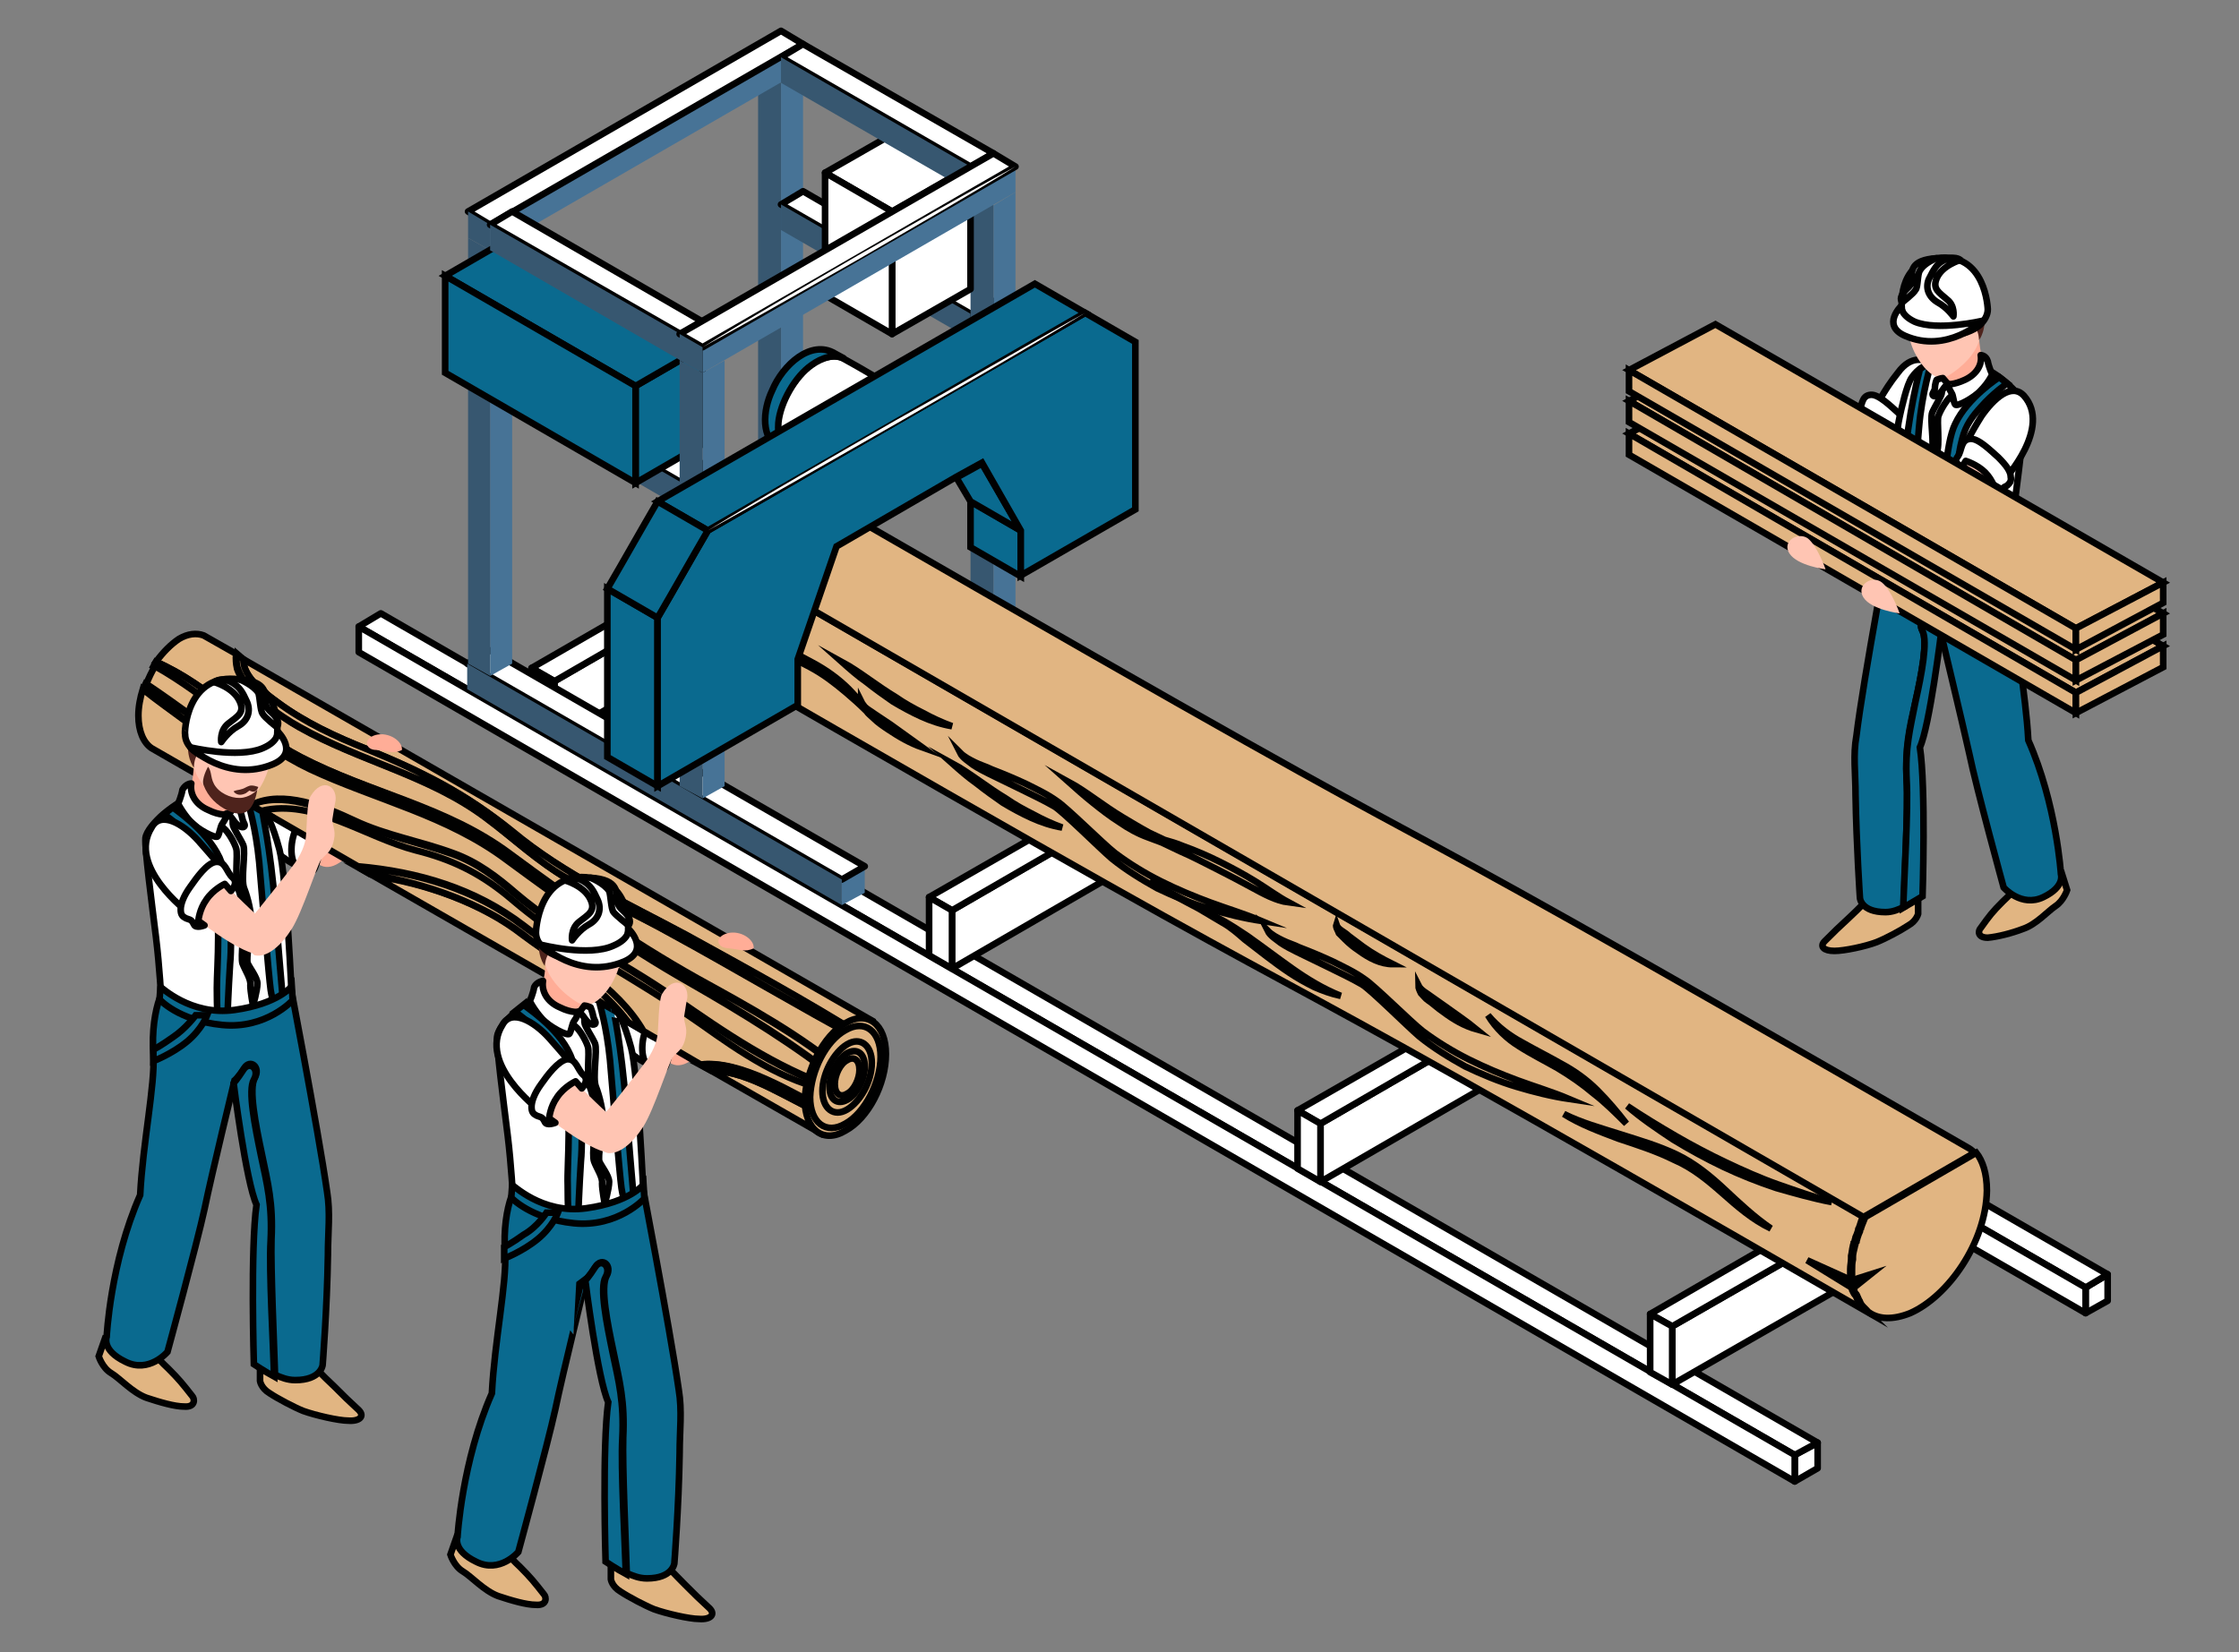<?xml version="1.0" encoding="UTF-8"?> <svg xmlns="http://www.w3.org/2000/svg" xmlns:xlink="http://www.w3.org/1999/xlink" version="1.1" id="Layer_1" x="0px" y="0px" viewBox="0 0 254 187.5" style="enable-background:new 0 0 254 187.5;" xml:space="preserve"><rect x="0" y="0" width="254" height="187.5" fill="#808080" stroke="none"/> <style type="text/css"> .st0{fill:#FFFFFF;stroke:#010101;stroke-width:0.75;stroke-linecap:round;stroke-linejoin:round;stroke-miterlimit:10;} .st1{fill:#FFC5B3;} .st2{fill:#E1B582;stroke:#010101;stroke-width:0.75;stroke-miterlimit:10;} .st3{fill:#0A6A8F;stroke:#010101;stroke-width:0.75;stroke-miterlimit:10;} .st4{fill:#FFAD97;} .st5{fill:#4E231C;} .st6{fill:#477396;} .st7{fill:#375770;} .st8{fill:#FFFFFF;} </style> <g> <path class="st0" d="M218.5,41l0.6,1.1l-3,7.5l-3.5-3c0,0,1-2.2,2.7-4.3C216.9,40.1,218.5,41,218.5,41z"></path> <path class="st1" d="M210.2,49.6c0.8-1.1,2.3-3.7,2.3-3.7c2.5-0.5,3.9,2.8,3.9,2.8s-1.5,2.4-3,4.2c-0.4,0.4-3.6,3.8-5.2,4.8 c-0.4-0.7-2.1-1.8-2.8-2.2C206.6,54.6,209.7,50.4,210.2,49.6z"></path> <path class="st0" d="M212.2,44.8c0.9-0.1,2.3,1.3,3.2,2.1c0.9,0.9,1.4,1.6,1.4,2.2c0.1,0.5-0.1,0.7-0.4,1c-0.4,0.2-0.5,0.2-0.7,0.8 c-0.2,0.6-1.1,0.3-1.1,0.3l0.5-0.5c0,0-0.3-1.2-1.2-2.1c-0.9-0.9-2.2-1.3-2.2-1.3l-0.5,0.8c0,0-1-0.6-0.4-1.3 C211.3,46.1,211.1,44.9,212.2,44.8z"></path> <path class="st2" d="M209.7,104.2c1.3-1.2,2.2-2.2,2.2-2.2l5.7-0.2v1.9c0,0-0.2,0.8-1.1,1.3c-0.9,0.6-2.6,1.5-3.6,1.9 c-1.3,0.5-3.7,1-4.8,1c-1.2,0-1.7-0.5-1.1-1.1C208.2,105.6,208.5,105.3,209.7,104.2z"></path> <path class="st2" d="M227.2,102.3c1.3-1.2,1.9-2.1,1.9-2.1l4.8-1.1l0.6,1.9c0,0-0.4,1.2-1.3,1.8c-0.9,0.6-2.2,2.1-3.7,2.6 c-1.3,0.5-2.9,0.9-4,1c-1.2,0-1.1-0.8-0.8-1.1C225.7,103.9,226,103.5,227.2,102.3z"></path> <g> <path class="st3" d="M214.6,60c0,0,11.7-1.7,11.4,0.6c0,0,1.3,0.3,2.1,2.5c0.5,1.3,0.8,3.4,0.6,6c-0.2,3.2,1.1,9.4,1.4,14.9 c3.2,7.2,3.7,15.2,3.7,15.2s0.5,1.4-2,2.6c-2.5,1.2-4.5-1.1-4.5-1.1s-3.1-11.3-3.9-15.2c-0.8-3.6-3.2-13.6-3.2-13.6 s-0.4-0.3-1-1.3c-0.7-1-1.7-0.1-1.1,1c0.6,1.1-0.1,4.9-0.8,8c-0.7,3.1-1.2,5.2-1,9c0.2,3.1-0.3,11.2-0.3,14.3 c-0.6,0.3-1.3,0.6-2.1,0.6c-2.8,0-2.9-1.6-2.9-1.6s-0.4-5.9-0.5-11.7c0-2.5-0.3-4.5,0.1-6.7C211.4,76.9,214.6,60,214.6,60z"></path> <path class="st3" d="M216.3,88.6c-0.2-3.8,0.4-5.9,1-9c0.7-3.1,1.4-6.8,0.8-8c-0.6-1.1,0.5-2.1,1.1-1c0.7,1,1,1.3,1,1.3 s-1.3,10.5-2.4,12.9c0.7,4.6,0.3,16.9,0.3,16.9s-1.2,0.7-2.2,1.3C216,99.8,216.5,91.7,216.3,88.6z"></path> </g> <path class="st0" d="M216.9,42.8c1.4-2,3.3-1.6,4.2-1.7c2.6-0.5,4.3,0.8,4.3,0.8s1.2,0.6,2.4,1.7c0.9,0.8,1.8,1.8,1.9,2.6 c0.1,1-0.6,6.7-1.1,10.5c-0.4,3-0.6,6.5-0.6,6.5s-2.5,1.8-5.6,2.1c-5.2,0.4-8.2-2.3-8.2-2.3s0.6-12.8,1.3-15.7 C215.7,46.4,216.3,43.6,216.9,42.8z"></path> <path class="st3" d="M217.8,41.9l1.4-1c-0.1,0.1-1.2,3.9-1.5,7.6c-0.3,3.3-1,12.2-1.2,13.5c-0.2,1.3-0.5,1.8-0.5,1.8l-0.9-0.5 c0,0,0.7-7.6,0.9-10.2C216.4,47.1,217.8,41.9,217.8,41.9z"></path> <g> <path class="st4" d="M224.5,38.2c0.1,1.8,0.5,3.1,0.8,3.9c-0.5,0.8-1,1.7-1.9,2.2c-1.2,0.5-2.2,0.1-3.2-0.5l0.5-2.8 C220.6,41,223.3,37.8,224.5,38.2z"></path> <path class="st1" d="M223,32.8c1.2,0.9,2.2,3.6,1.5,5.9c-0.6,2-2.8,3.6-3.8,4.1c-1.8,0.8-5.3-4-4-7.8 C218,31.3,221.5,31.6,223,32.8z"></path> <path class="st5" d="M220.6,30.9c2.7-0.3,4.1,2.8,4.4,4.2c0.5,2.3-0.5,3.5-0.5,3.5s0-1.1-0.5-1.4c-0.4-0.2-1.6-1-1.6-1 s-1.1,0.7-2.6,1c-1.9,0.3-2.8-0.4-3.4-1c-0.3-0.3-0.6-0.9-0.4-1.7C216.3,32.9,217.9,31.1,220.6,30.9z"></path> </g> <g> <path class="st0" d="M219.7,29.3c5.6-0.8,5.8,5.8,5.8,5.8l0,0c0,0.6-0.3,1.2-0.9,1.8c-1.6,1.3-4.6,1.6-6.8,0.7 c-1.2-0.5-1.9-1.2-2-2l0,0c0,0,0,0,0-0.1c0,0,0,0,0,0C215.7,34.9,215.2,29.9,219.7,29.3z"></path> <path class="st0" d="M215.7,34.7c0,0-0.2,1,1.5,1.8c2.6,1.1,7.7-0.1,7.7-0.1s-4,3.8-8.8,1.7C213.4,36.9,215.7,34.7,215.7,34.7z"></path> <path class="st0" d="M220.4,29.6c1.3-0.7,2-0.1,2-0.1s-2.1,0.6-2.7,2.1c-0.5,1.2,0.3,1.6,1.2,2.4c0.9,0.7,0.7,1.9,0.7,1.9 s-0.7-1-1.8-1.6c-1-0.6-1.4-1.6-1-2.6C219.4,30.5,219.7,30,220.4,29.6z"></path> <path class="st0" d="M216.9,31.6c0-0.7-0.3-2.1,2.8-2.3c0,0-1.4,0.5-1.9,1.4c-0.3,0.4-0.2,1.9-0.5,2.2c-0.2,0.4-1.5,1.4-1.5,1.4 s-0.4-0.4,0.1-1C216.3,32.6,216.9,32.6,216.9,31.6z"></path> </g> <path class="st0" d="M218.4,55.2c-0.1-1,0.4-2.9,0.7-3.8c0.4-0.9-0.2-3.8,0.1-4.6c0.3-0.7,1.1-1.9,1.1-2.3s0-1,0-1h0.6l1,0.6 c0,0-0.2,0.6-0.6,0.9c-0.5,0.4-1.2,1.6-1.4,2.2c-0.2,0.6,0.2,3.3-0.2,4.2c-0.4,0.9-0.7,2.6-0.7,3.5c0,0.9,0.4,3.8,0.2,4.5 c-0.2,0.7-0.9,1.7-0.8,2.3c0.1,0.6-0.2,2.1-0.2,2.1s-0.4-1.6-0.4-2.4c0-0.7,0.8-1.7,1-2.2C219,58.9,218.6,56.2,218.4,55.2z"></path> <path class="st0" d="M219.7,43.1c0,0,0.5-0.2,0.7-0.2l0.6,0.7c0,0-0.2,0-0.6,0.6c-0.4,0.6-0.9,0.9-1.1,0.7 c-0.2-0.2,0.1-0.4,0.2-0.8C219.5,43.5,219.7,43.1,219.7,43.1z"></path> <path class="st0" d="M222.9,43.1c1.3-0.6,2-1.7,1.8-2.8c0,0,0.6,0,0.8,0.7c0.1,0.6,0.5,1.5,0.5,1.5s-0.4,0.9-1.3,1.8 c-0.7,0.8-2.7,1.9-2.9,1.6c-0.2-0.3-0.2-1-0.4-1.3c-0.2-0.3-0.5-1-0.5-1S221.6,43.7,222.9,43.1z"></path> <path class="st3" d="M226.8,42.8l0.9,0.7c0,0-1.6,1.1-3,2.7c-0.9,1-1.7,2-2.1,3.6c-1.1,4-0.5,9.8-0.5,12.1 c-0.1,2.4-0.1,3.3-0.1,3.3l-1.1-0.2c0,0-0.1-2.8-0.3-5.6c-0.2-2.9,0.1-9.1,1.2-11.3C223.2,45.1,226.8,42.8,226.8,42.8z"></path> <path class="st3" d="M220.2,64.3c4.7,0.7,7.8-2.5,7.8-2.6l0.1,1.3c0,0-2,2.3-6.7,2.7c-4.6,0.5-7.4-2.6-7.4-2.6l0.1-1.5 C214.1,61.7,215.5,63.6,220.2,64.3z"></path> <path class="st3" d="M226.7,67.1c1.3,0.9,2.1,1.3,2.1,1.3l0,1.2c0,0-2-0.7-3.5-2c-1.6-1.3-2.1-2.8-2.1-2.8h1.2 C224.3,64.8,225.3,66.3,226.7,67.1z"></path> <path class="st1" d="M221.5,54.6c0.8-1.1,2.3-3.7,2.3-3.7c2.5-0.5,3.9,2.8,3.9,2.8s-1.5,2.4-3,4.2c-0.4,0.4-3.6,3.8-5.2,4.8 c-0.4-0.7-2.1-1.8-2.8-2.2C217.9,59.6,221,55.4,221.5,54.6z"></path> <path class="st0" d="M229.6,44.9c3.2,3.6-2.2,9.5-2.2,9.5s-1-0.9-2-1.8c-1.2-1.1-2.8-1.5-2.8-1.5s1-2,2.2-3.9 C226.2,45.2,228.2,43.4,229.6,44.9z"></path> <path class="st0" d="M223.5,49.8c0.9-0.1,2.3,1.3,3.2,2.1c0.9,0.9,1.4,1.6,1.4,2.2c0.1,0.5-0.1,0.7-0.4,1c-0.4,0.2-0.5,0.2-0.7,0.8 c-0.2,0.6-1.1,0.3-1.1,0.3l0.5-0.5c0,0-0.3-1.2-1.2-2.1c-0.9-0.9-2.2-1.3-2.2-1.3l-0.5,0.8c0,0-1-0.6-0.4-1.3 C222.6,51.1,222.4,49.9,223.5,49.8z"></path> <g> <g> <polygon class="st2" points="245.4,73.3 235.5,78.6 184.8,49.2 194.6,44 "></polygon> <polygon class="st2" points="235.5,80.9 184.8,51.6 184.8,49.2 235.5,78.6 "></polygon> <polygon class="st2" points="245.4,75.7 235.5,80.9 235.5,78.6 245.4,73.3 "></polygon> </g> <g> <polygon class="st2" points="245.4,69.6 235.5,74.9 184.8,45.5 194.6,40.3 "></polygon> <polygon class="st2" points="235.5,77.2 184.8,47.9 184.8,45.5 235.5,74.9 "></polygon> <polygon class="st2" points="245.4,72 235.5,77.2 235.5,74.9 245.4,69.6 "></polygon> </g> <g> <polygon class="st2" points="245.4,66.1 235.5,71.3 184.8,42 194.6,36.8 "></polygon> <polygon class="st2" points="235.5,73.7 184.8,44.4 184.8,42 235.5,71.3 "></polygon> <polygon class="st2" points="245.4,68.4 235.5,73.7 235.5,71.3 245.4,66.1 "></polygon> </g> </g> <path class="st1" d="M213.5,66.1c1.1,0.9,2,3.5,2,3.5s-3.2-0.4-4.1-1.8S212.4,65.2,213.5,66.1z"></path> <path class="st1" d="M205.1,61.1c1.1,0.9,2,3.5,2,3.5s-3.2-0.4-4.1-1.8S204,60.3,205.1,61.1z"></path> </g> <g> <polygon class="st0" points="93.3,59.7 93.3,66.3 62.9,83.9 62.9,77.3 "></polygon> <polygon class="st0" points="93.3,59.7 62.9,77.3 60.3,75.8 90.8,58.2 "></polygon> <polygon class="st0" points="62.9,77.3 62.9,83.9 60.3,82.4 60.3,75.8 "></polygon> </g> <g> <polygon class="st0" points="239.1,144.6 239.1,147.6 236.6,149 236.6,146.1 "></polygon> <polygon class="st0" points="239.1,144.6 236.6,146.1 73.7,52 76.2,50.6 "></polygon> <polygon class="st0" points="236.6,146.1 236.6,149 73.7,55 73.7,52 "></polygon> </g> <g> <polygon class="st0" points="206.2,163.7 206.2,166.6 203.6,168.1 203.6,165.1 "></polygon> <polygon class="st0" points="206.2,163.7 203.6,165.1 40.7,71.1 43.2,69.6 "></polygon> <polygon class="st0" points="203.6,165.1 203.6,168.1 40.7,74 40.7,71.1 "></polygon> </g> <g> <polygon class="st6" points="91.1,7.9 91.1,56.2 88.6,57.7 88.6,9.4 "></polygon> <polygon class="st7" points="88.6,9.4 88.6,57.7 86,56.2 86,7.9 "></polygon> </g> <g> <polygon class="st0" points="112.7,34.2 110.1,35.6 88.6,23.2 91.1,21.7 "></polygon> <polygon class="st7" points="110.1,35.6 110.1,38.5 88.6,26.1 88.6,23.2 "></polygon> </g> <g> <polygon class="st0" points="131,79.3 131,82.2 128.5,83.7 128.5,80.8 "></polygon> <polygon class="st0" points="131,79.3 128.5,80.8 86,56.2 88.6,54.8 "></polygon> <polygon class="st0" points="128.5,80.8 128.5,83.7 86,59.2 86,56.2 "></polygon> </g> <g> <polygon class="st6" points="98.1,98.3 98.1,101.3 95.5,102.7 95.5,99.8 "></polygon> <polygon class="st0" points="98.1,98.3 95.5,99.8 53,75.3 55.6,73.8 "></polygon> <polygon class="st7" points="95.5,99.8 95.5,102.7 53,78.2 53,75.3 "></polygon> </g> <polygon class="st6" points="91.1,5 91.1,7.9 55.6,28.4 55.6,25.5 "></polygon> <polygon class="st0" points="91.1,5 55.6,25.5 53.1,24 88.6,3.5 "></polygon> <polygon class="st7" points="55.6,25.5 55.6,28.4 53.1,27 53.1,24 "></polygon> <g> <polygon class="st6" points="58.1,27 58.1,75.3 55.6,76.7 55.6,28.4 "></polygon> <polygon class="st7" points="55.6,28.4 55.6,76.7 53.1,75.3 53.1,27 "></polygon> </g> <g> <polygon class="st6" points="115.2,21.8 115.2,70.1 112.7,71.6 112.7,23.3 "></polygon> <polygon class="st7" points="112.7,23.3 112.7,71.6 110.1,70.1 110.1,21.8 "></polygon> </g> <g> <polygon class="st0" points="138.4,85.7 138.4,92.3 108,109.9 108,103.3 "></polygon> <polygon class="st0" points="138.4,85.7 108,103.3 105.4,101.8 135.9,84.3 "></polygon> <polygon class="st0" points="108,103.3 108,109.9 105.4,108.4 105.4,101.8 "></polygon> </g> <g> <polygon class="st0" points="220.2,133 220.2,139.6 189.7,157.1 189.7,150.5 "></polygon> <polygon class="st0" points="220.2,133 189.7,150.5 187.2,149.1 217.6,131.5 "></polygon> <polygon class="st0" points="189.7,150.5 189.7,157.1 187.2,155.7 187.2,149.1 "></polygon> </g> <g> <polygon class="st0" points="180.2,109.9 180.2,116.5 149.8,134.1 149.8,127.5 "></polygon> <polygon class="st0" points="180.2,109.9 149.8,127.5 147.2,126 177.7,108.5 "></polygon> <polygon class="st0" points="149.8,127.5 149.8,134.1 147.2,132.6 147.2,126 "></polygon> </g> <g> <path class="st0" d="M102.1,44.4L102.1,44.4c-0.7-0.4-1.5-0.4-2.5,0c-3.6,1.5-6.1,7.4-4.6,9.9c0.3,0.4,0.6,0.8,0.9,1l0,0 c-2.1-1.2-4.2-2.5-6.4-3.7c-1.1-0.6-1.4-2.2-1.3-3.6c0.2-2.3,1.9-5.2,3.8-6.6c1.1-0.8,2.6-1.3,3.7-0.7 C97.9,41.9,100,43.2,102.1,44.4z"></path> <path class="st3" d="M94.7,40.1c0.4,0.2,0.7,0.4,1.1,0.6c-1.1-0.6-2.6-0.1-3.7,0.7c-1.9,1.3-3.6,4.3-3.8,6.6 c-0.1,1.4,0.2,3,1.3,3.6c-0.4-0.2-0.7-0.4-1.1-0.6c-2.2-1.2-2-4.4-0.9-6.7C88.8,41.4,92,38.5,94.7,40.1z"></path> </g> <g> <polygon class="st0" points="110.1,18.9 110.1,32.8 101.2,37.9 101.2,24 "></polygon> <polygon class="st0" points="110.1,18.9 101.2,24 93.6,19.6 102.5,14.5 "></polygon> <polygon class="st0" points="101.2,24 101.2,37.9 93.6,33.5 93.6,19.6 "></polygon> </g> <polygon class="st0" points="112.7,17.4 110.1,18.9 88.6,6.5 91.1,5 "></polygon> <polygon class="st7" points="110.1,18.9 110.1,21.8 88.6,9.4 88.6,6.5 "></polygon> <g> <polygon class="st0" points="79.7,53.2 77.2,54.7 55.6,42.2 58.1,40.7 "></polygon> <polygon class="st7" points="77.2,54.7 77.2,57.6 55.6,45.1 55.6,42.2 "></polygon> </g> <g> <polygon class="st3" points="79.7,39.4 79.7,50.4 72.1,54.8 72.1,43.8 "></polygon> <polygon class="st3" points="79.7,39.4 72.1,43.8 50.5,31.3 58.1,26.9 "></polygon> <polygon class="st3" points="72.1,43.8 72.1,54.8 50.5,42.3 50.5,31.3 "></polygon> </g> <g> <polygon class="st6" points="82.2,40.9 82.2,89.2 79.7,90.6 79.7,42.3 "></polygon> <polygon class="st7" points="79.7,42.3 79.7,90.6 77.1,89.2 77.1,40.9 "></polygon> </g> <g> <polygon class="st3" points="115.8,60.2 115.8,65.4 110.1,62.1 110.1,56.9 "></polygon> <polygon class="st3" points="111.4,52.6 115.8,60.2 110.1,56.9 108.5,54.2 "></polygon> <polygon class="st3" points="74.6,84 74.6,89.2 68.9,85.9 68.9,80.7 68.9,66.8 74.6,70.1 "></polygon> </g> <g> <polygon class="st0" points="79.7,36.5 77.2,37.9 55.6,25.5 58.1,24 "></polygon> <polygon class="st7" points="77.2,37.9 77.2,40.9 55.6,28.4 55.6,25.5 "></polygon> </g> <g> <polygon class="st6" points="115.2,18.9 115.2,21.8 79.7,42.3 79.7,39.4 "></polygon> <polygon class="st0" points="115.2,18.9 79.7,39.4 77.1,37.9 112.7,17.4 "></polygon> <polygon class="st7" points="79.7,39.4 79.7,42.3 77.1,40.9 77.1,37.9 "></polygon> </g> <g> <g> <path class="st2" d="M211.9,148.9c-90.2-52.1-42.3-22.9-132.4-75c-1.9-1.1-2.4-3.9-2.2-6.3c0.2-2,0.9-4.1,1.9-5.9l132.2,76.3 c-0.2,0.3-0.3,0.7-0.4,1c0,0.1-0.1,0.2-0.1,0.3c0,0.1-0.1,0.1-0.1,0.2c0,0,0,0.1,0,0.1c-0.1,0.3-0.2,0.6-0.3,0.8 c0,0.1-0.1,0.3-0.1,0.4c0,0.1,0,0.1-0.1,0.2c0,0.1-0.1,0.3-0.1,0.4c-0.1,0.4-0.1,0.7-0.2,1.1c0,0.1,0,0.2,0,0.3 c0,0.4-0.1,0.8-0.1,1.2c0,0.1,0,0.2,0,0.3c0,0.1,0,0.1,0,0.2c0,0.1,0,0.2,0,0.4c0,0.1,0,0.1,0,0.1c0,0.1,0,0.2,0,0.3 c0,0.1,0,0.1,0,0.2c0,0.1,0,0.2,0,0.2c0,0.1,0,0.2,0.1,0.2c0,0,0,0.1,0,0.1c0,0.1,0.1,0.2,0.1,0.3c0,0.1,0,0.1,0.1,0.2 c0,0.1,0,0.1,0.1,0.2c0,0.1,0,0.1,0.1,0.1c0,0,0,0,0,0c0,0.1,0,0.1,0.1,0.2c0.1,0.1,0.1,0.3,0.2,0.4c0,0.1,0.1,0.1,0.1,0.2 c0.1,0.2,0.3,0.5,0.5,0.7c0,0,0.1,0.1,0.1,0.1c0,0,0.1,0.1,0.1,0.1c0,0,0.1,0.1,0.1,0.1C211.7,148.8,211.8,148.8,211.9,148.9z"></path> <path class="st2" d="M225.4,135.1c-0.1,5.9-4.4,12-8.7,13.9c-2,0.8-3.6,0.7-4.7-0.1c-0.1-0.1-0.2-0.1-0.2-0.2c0,0-0.1-0.1-0.1-0.1 c0,0-0.1-0.1-0.1-0.1c0,0-0.1-0.1-0.1-0.1c-0.2-0.2-0.4-0.4-0.5-0.7c0-0.1-0.1-0.1-0.1-0.2c-0.1-0.1-0.1-0.3-0.2-0.4 c0-0.1,0-0.1-0.1-0.2c0,0,0,0,0,0c0,0,0-0.1-0.1-0.1c0-0.1-0.1-0.1-0.1-0.2c0-0.1,0-0.1-0.1-0.2c0-0.1-0.1-0.2-0.1-0.3 c0,0,0-0.1,0-0.1c0-0.1,0-0.2-0.1-0.2c0-0.1,0-0.2,0-0.2c0-0.1,0-0.1,0-0.2c0-0.1,0-0.2,0-0.3c0,0,0-0.1,0-0.1c0-0.1,0-0.2,0-0.4 c0-0.1,0-0.1,0-0.2c0-0.1,0-0.2,0-0.3c0-0.4,0-0.8,0.1-1.2c0-0.1,0-0.2,0-0.3c0-0.3,0.1-0.7,0.2-1.1c0-0.1,0.1-0.3,0.1-0.4 c0-0.1,0-0.1,0.1-0.2c0-0.1,0.1-0.3,0.1-0.4c0.1-0.3,0.2-0.6,0.3-0.8c0,0,0-0.1,0-0.1c0-0.1,0-0.1,0.1-0.2c0-0.1,0.1-0.2,0.1-0.3 c0.1-0.3,0.3-0.7,0.4-1l0,0l12.6-7.3C224.9,131.7,225.4,133.1,225.4,135.1z"></path> <path class="st2" d="M101,82.2L99.2,81c-0.4-0.3-0.8-0.5-1.1-0.8c-0.1-0.1-0.2-0.3-0.3-0.4l-0.1-0.2l0,0.1c-0.5-0.5-0.9-1-1.4-1.5 c-1.2-1.2-2.6-2.2-4.1-3c-1.5-0.8-3-1.6-4.4-2.4c-1.4-0.8-2.8-1.8-3.9-3.1c0.9,1.5,2.2,2.6,3.6,3.5c1.4,1,2.9,1.7,4.4,2.5 c1.5,0.8,2.8,1.8,4.1,2.9c0.7,0.6,1.5,1.3,2.2,2l0.1,0.1c0.2,0.3,0.5,0.5,0.8,0.8c0.5,0.5,1.1,0.9,1.7,1.3c1.2,0.8,2.4,1.5,3.8,2 C103.2,83.8,102.1,83,101,82.2z"></path> <path class="st2" d="M207.8,136.4c-2.1-0.4-4.2-1-6.3-1.6c-2.1-0.7-4.1-1.5-6-2.4c-1.9-0.9-3.9-2-5.7-3.1 c-1.8-1.2-3.6-2.4-5.2-3.8c1.8,1.2,3.6,2.3,5.5,3.4c1.9,1.1,3.8,2.1,5.7,3c1.9,0.9,3.9,1.8,5.9,2.5 C203.7,135.1,205.7,135.8,207.8,136.4z"></path> <path class="st2" d="M177.4,126.4c2,1,4.2,1.6,6.4,2.3c2.2,0.7,4.3,1.3,6.4,2.3c2.1,1,3.9,2.5,5.5,4c1.6,1.5,3.3,3.1,5.2,4.4 c-2.1-1-3.8-2.5-5.5-4c-1.7-1.5-3.4-2.9-5.5-3.8c-2-1-4.2-1.7-6.3-2.4C181.5,128.4,179.3,127.6,177.4,126.4z"></path> <path class="st2" d="M79,70.8c0.1,0.3,0.3,0.5,0.6,0.7c0.3,0.2,0.6,0.4,0.8,0.6l1.6,1.2c1.1,0.8,2.2,1.4,3.4,2 c-1.4,0-2.7-0.7-3.8-1.5c-0.6-0.4-1.1-0.8-1.6-1.3c-0.2-0.2-0.5-0.5-0.7-0.7C79.2,71.5,78.9,71.2,79,70.8z"></path> <path class="st2" d="M151.6,104.9c0.1,0.3,0.3,0.5,0.6,0.7c0.3,0.2,0.6,0.4,0.8,0.6l1.6,1.2c1.1,0.8,2.2,1.4,3.4,2 c-1.4,0-2.7-0.7-3.8-1.5c-0.6-0.4-1.1-0.8-1.6-1.3c-0.2-0.2-0.5-0.5-0.7-0.7C151.8,105.6,151.5,105.2,151.6,104.9z"></path> <path class="st2" d="M172.2,122.6c-1.9-0.7-3.8-1.5-5.6-2.4c-1.8-0.9-3.6-2-5.2-3.2c-1.3-1-5.5-5.2-6.6-5.9 c-1.1-0.8-2.4-1.4-3.6-2c-1.3-0.6-2.5-1.1-3.8-1.6c-0.6-0.3-1.3-0.5-1.9-0.8c-0.6-0.3-1.2-0.6-1.7-1.1c0.3,0.6,1,1,1.5,1.4 c0.6,0.4,1.2,0.7,1.8,1c1.2,0.6,2.5,1.2,3.7,1.8c1.2,0.6,2.5,1.2,3.7,1.9c1,0.6,5.1,4.7,6.5,5.9c1.6,1.3,3.4,2.4,5.2,3.4 c1.9,0.9,3.8,1.7,5.8,2.3c2,0.6,4,1.1,6,1.4C176.1,123.9,174.1,123.3,172.2,122.6z"></path> <path class="st2" d="M137.3,102.4c-1.9-0.7-3.8-1.5-5.6-2.4c-1.8-0.9-3.6-2-5.2-3.2c-1.3-1-5.5-5.2-6.6-5.9 c-1.1-0.8-2.4-1.4-3.6-2c-1.3-0.6-2.5-1.1-3.8-1.6c-0.6-0.3-1.3-0.5-1.9-0.8c-0.6-0.3-1.2-0.6-1.7-1.1c0.3,0.6,1,1,1.5,1.4 c0.6,0.4,1.2,0.7,1.8,1c1.2,0.6,2.5,1.2,3.7,1.8c1.2,0.6,2.5,1.2,3.7,1.9c1,0.6,5.1,4.7,6.5,5.9c1.6,1.3,3.4,2.4,5.2,3.4 c1.9,0.9,3.8,1.7,5.8,2.3c2,0.6,4,1.1,6,1.4C141.2,103.7,139.2,103.1,137.3,102.4z"></path> <path class="st2" d="M168.8,115.2c1.1,1.3,2.4,2.3,3.9,3.1c1.4,0.8,3,1.6,4.4,2.4c1.5,0.8,2.9,1.8,4.1,3c1.2,1.2,2.3,2.5,3.3,3.8 c-1.2-1.2-2.4-2.4-3.7-3.4c-1.3-1.1-2.6-2-4.1-2.9c-1.4-0.8-3-1.6-4.4-2.5C171,117.9,169.7,116.7,168.8,115.2z"></path> <path class="st2" d="M160.9,111.8c0.3,0.6,1,0.9,1.5,1.3l1.7,1.2c1.1,0.8,2.3,1.6,3.4,2.5c-1.4-0.4-2.6-1.1-3.8-2 c-0.6-0.4-1.1-0.9-1.7-1.3c-0.3-0.2-0.5-0.5-0.8-0.8C161.1,112.5,160.9,112.1,160.9,111.8z"></path> <path class="st2" d="M108,86.6c1.1,0.6,2.1,1.3,3.1,2c1,0.7,2,1.4,3,2c1,0.7,2.1,1.3,3.1,1.8c1.1,0.6,2.2,1.1,3.3,1.5 c-1.2-0.2-2.4-0.6-3.5-1.1c-1.1-0.5-2.2-1.1-3.2-1.7c-1-0.7-2-1.4-3-2.2C109.8,88.2,108.9,87.4,108,86.6z"></path> <path class="st2" d="M95.5,75.1c1.1,0.6,2.1,1.3,3.1,2c1,0.7,2,1.4,3,2c1,0.7,2.1,1.3,3.1,1.8c1.1,0.6,2.2,1.1,3.3,1.5 c-1.2-0.2-2.4-0.6-3.5-1.1c-1.1-0.5-2.2-1.1-3.2-1.7c-1-0.7-2-1.4-3-2.2C97.3,76.7,96.4,75.9,95.5,75.1z"></path> <path class="st2" d="M130.4,100c1.8,1,3.7,2,5.6,3l2.8,1.5c0.9,0.5,1.8,1.1,2.7,1.7c1.7,1.2,3.4,2.5,5.1,3.7 c1.7,1.2,3.5,2.3,5.5,3.1c-1-0.2-2.1-0.6-3-1c-1-0.5-1.9-1-2.8-1.6c-1.8-1.2-3.4-2.5-5.1-3.8c-0.8-0.7-1.6-1.4-2.5-1.9l-2.7-1.6 C134.1,102.1,132.2,101.1,130.4,100z"></path> <path class="st2" d="M142.4,100c-1.3-0.8-2.6-1.5-4-2.2c-1.4-0.7-2.8-1.3-4.2-1.8c-0.7-0.3-1.4-0.5-2.1-0.7 c-0.6-0.3-1.1-0.5-1.7-0.8c-1.1-0.6-2.1-1.2-3.1-1.8c-1-0.6-2-1.3-3-2c-1-0.7-2-1.4-3.1-2c0.9,0.8,1.8,1.6,2.8,2.4 c1,0.8,1.9,1.5,3,2.2c1,0.7,2.1,1.3,3.2,1.7c0.5,0.2,1.1,0.4,1.6,0.6l2.1,1c1.4,0.6,2.7,1.3,4.1,2c1.4,0.7,2.7,1.4,4,2.1 c1.3,0.7,2.7,1.5,4.2,1.7C144.9,101.7,143.7,100.8,142.4,100z"></path> <path class="st2" d="M210.2,146.2l-2.6-1.6L205,143l5.1,2.3C210.1,145.6,210.1,145.9,210.2,146.2z"></path> <path class="st2" d="M212.2,144.6l-1,0.8l-1,0.8c-0.1-0.3-0.2-0.9-0.2-0.9L212.2,144.6z"></path> </g> <path class="st2" d="M224,130.8l-12.6,7.3l0,0L79.2,61.7c2.8-5,7.9-8.6,11.2-6.7c2.1,1.2,4.3,2.5,6.4,3.7 c88.2,50.9,38.2,20.6,126.4,71.5l0,0C223.4,130.3,223.7,130.5,224,130.8z"></path> </g> <path class="st3" d="M128.8,52.7v5.1l-13,7.5v-5.1l-4.4-7.7l-2.9,1.6l-13.6,7.9l-4.4,12.8V80l-15.9,9.2V84V70.1 c2.1-3.6,3.6-6.3,5.7-9.9l42.8-24.7c2.1,1.2,3.6,2.1,5.7,3.3V52.7z"></path> <path class="st3" d="M123.1,35.5L80.3,60.2l-5.7-3.3l42.8-24.7C119.5,33.4,121,34.3,123.1,35.5z"></path> <path class="st3" d="M74.6,56.9l5.7,3.3c-2.1,3.6-3.6,6.3-5.7,9.9l-5.7-3.3C71,63.2,72.5,60.5,74.6,56.9z"></path> <g> <path class="st8" d="M123.1,35.5c-7,4.3-14.2,8.4-21.3,12.5c-7.2,4.1-14.3,8.2-21.5,12.2c7-4.3,14.2-8.4,21.3-12.5 C108.8,43.7,115.9,39.5,123.1,35.5z"></path> </g> <g> <path class="st8" d="M79.7,39.4c5.8-3.6,11.8-7,17.6-10.4c6-3.4,11.8-6.8,17.9-10.1c-5.8,3.6-11.8,7-17.6,10.4 C91.6,32.7,85.7,36.1,79.7,39.4z"></path> </g> <g> <g> <path class="st4" d="M82.2,108.7l2.5,0.3c0,0-1.3,5.3-3.9,8.8c-2.6,3.5-4.1,3.5-5.2,2.5c-1-0.9,1-3.2,2.1-4.6 C78.8,114.2,82.2,108.7,82.2,108.7z"></path> <path class="st0" d="M72.2,112.7c1.5,0.9,3.1,1.9,4.2,2.7c-1.5,1.5-2.4,3.5-2.3,5.6c-4.1-1.6-7.5-6.7-6.1-9.1 C68,111.8,69.3,110.9,72.2,112.7z"></path> <path class="st0" d="M75.6,114.1c1.2,1,2,0.9,2.3,1.5S77.7,116,77,117c-0.7,0.9-1.2,3.6-1.6,4.2c-0.4,0.6-1.5,0-1.9-0.3 c-0.9-0.8-0.8-3.1,0-4.6C74.2,114.8,75.1,113.7,75.6,114.1z"></path> </g> <g> <path class="st4" d="M42.4,86.2l2.5,0.3c0,0-1.3,5.3-3.9,8.8c-2.6,3.5-4.1,3.5-5.2,2.5c-1-0.9,1-3.2,2.1-4.6 C39,91.7,42.4,86.2,42.4,86.2z"></path> <path class="st0" d="M32.4,90.2c1.5,0.9,3.1,1.9,4.2,2.7c-1.5,1.5-2.4,3.5-2.3,5.6c-4.1-1.6-7.5-6.7-6.1-9.1 C28.2,89.3,29.5,88.4,32.4,90.2z"></path> <path class="st0" d="M35.8,91.7c1.2,1,2,0.9,2.3,1.5c0.3,0.7-0.2,0.4-0.9,1.3c-0.7,0.9-1.2,3.6-1.6,4.2c-0.4,0.6-1.5,0-1.9-0.3 c-0.9-0.8-0.8-3.1,0-4.6C34.3,92.3,35.2,91.2,35.8,91.7z"></path> </g> <g> <path class="st2" d="M20.3,72.5c1-0.6,2-0.7,2.8-0.4l3.7,2.1c-0.1,0.6,0,1.2,0.1,1.7c0.9,2.6,4.9,5.4,7,6.6 c6.9,3.9,14.8,5.5,21.2,10.3c3.1,2.3,5.9,4.9,9.2,6.9c3.9,2.2,8,4.1,11.9,6.3c6.8,3.7,14.5,8.3,21.6,12.1l-1.7,3.8 c-5.1-4.4-11.2-7.7-17-10.9c-7.5-4.2-14.3-9-21.2-14.1c-7.2-5.4-15.9-6.9-23.8-11c-5.8-3-10.4-8.2-16.4-10.8 C18.5,74,19.4,73.1,20.3,72.5z"></path> <path class="st2" d="M67.8,112.3c1.3,1.2,2.5,2.4,3.5,3.7L42.4,99.4c5.8,0.8,12.3,3.1,16.9,6.7C62.1,108.2,65.2,110,67.8,112.3z"></path> <path class="st2" d="M98.9,115.8l-0.9,1.9c-6.5-4.1-13.5-7.9-20.2-11.6c-6.8-3.7-13.7-6.8-19.8-11.8C53,90.1,47.8,87.5,41.6,85 c-3.5-1.4-7-3-10.1-5.3c-1.5-1.1-3.9-2.8-3.9-4.8c0,0,0,0,0-0.1L98.9,115.8z"></path> <path class="st2" d="M21,81.8c1.5,1.1,4.4,2.9,4.4,5.1c0,0.8-0.4,1.6-0.9,2.2l-7.3-4.2c-0.9-0.6-1.5-1.9-1.5-3.7c0-1,0.2-2,0.5-3 C17.8,79.5,19.4,80.6,21,81.8z"></path> <path class="st2" d="M34.1,85.9C42,90,50.6,91.6,57.9,97c6.9,5.1,13.7,9.9,21.2,14.1c5.8,3.3,11.9,6.5,17,10.9l-0.4,0.9 c-5.5-4.4-11.3-8-17.5-11.5c-7.4-4.2-13.9-8.9-20.7-13.9c-6.8-5-14.8-6.7-22.3-10.3c-6.5-3-11.5-8.3-17.8-11.6 c0.1-0.2,0.2-0.3,0.3-0.5C23.7,77.7,28.3,82.9,34.1,85.9z"></path> <path class="st2" d="M40.1,93.2c3.7,1.7,7.5,2.4,11.2,3.7c2.8,1,5,2.7,7.2,4.6c5.5,4.6,12,7.6,17.8,11.7 c5.9,4.1,11.4,7.9,18.2,10.3c0.3,0.1,0.2,0.5-0.1,0.4c-5.6-1-10.5-4.5-15-7.6c-5.1-3.6-10.4-6.6-15.7-9.9c-2.2-1.4-4.2-3-6.3-4.7 c-3.2-2.7-6.3-4.1-10.3-5.1c-5.8-1.5-11.6-5.9-17.5-4.5l-1.3-0.7C32,89.7,36.7,91.7,40.1,93.2z"></path> <path class="st2" d="M21.9,81.4c1.4,1,2.9,1.9,3.8,3.4c1.1,1.8,0.7,3.4-0.3,4.7l-0.8-0.4c0.5-0.6,0.9-1.4,0.9-2.2 c0-2.3-2.9-4-4.4-5.1c-1.6-1.2-3.2-2.3-4.8-3.6c0.1-0.2,0.1-0.4,0.2-0.6C18.3,78.8,20.1,80.2,21.9,81.4z"></path> <path class="st2" d="M73,117l-1.7-1c-1-1.3-2.2-2.6-3.5-3.7c-2.6-2.3-5.7-4.1-8.5-6.3c-4.6-3.5-11.1-5.8-16.9-6.7L42,99.2 l-1.4-0.8c6.8,0.6,13.3,2.5,18.8,6.7C64.1,108.6,70,111.8,73,117z"></path> <path class="st2" d="M27.6,74.8C27.6,74.8,27.6,74.8,27.6,74.8c0,2.1,2.4,3.8,3.9,4.9c3.1,2.3,6.6,3.9,10.1,5.3 c6.1,2.5,11.3,5.1,16.5,9.3c6,5,12.9,8.1,19.8,11.8c6.7,3.7,13.7,7.5,20.2,11.6l-0.2,0.4c-7.1-3.8-14.8-8.4-21.6-12.1 c-3.9-2.1-8-4-11.9-6.3c-3.4-1.9-6.1-4.5-9.2-6.9c-6.4-4.8-14.3-6.4-21.2-10.3c-2.2-1.2-6.2-4-7-6.6c-0.2-0.5-0.2-1-0.1-1.7 L27.6,74.8z"></path> <path class="st2" d="M93.1,128.6l-12.4-7.1c4.4,0,9,3.5,13.3,5.2L93.1,128.6z"></path> <path class="st2" d="M35.2,87.3c7.5,3.5,15.5,5.2,22.3,10.3c6.8,5,13.3,9.7,20.7,13.9c6.1,3.5,12,7.1,17.5,11.5l-1.5,3.3 c-4.2-2.2-10.2-6-14.7-5.5L73,117c-3-5.2-9-8.4-13.6-12c-5.5-4.2-12-6.1-18.8-6.7l-10.9-6.3c5.9-1.4,11.7,3,17.5,4.5 c4,1,7.1,2.5,10.3,5.1c2,1.7,4,3.3,6.3,4.7c5.2,3.3,10.6,6.3,15.7,9.9c4.5,3.2,9.4,6.6,15,7.6c0.3,0.1,0.4-0.3,0.1-0.4 c-6.8-2.4-12.3-6.2-18.2-10.3c-5.9-4.1-12.4-7.1-17.8-11.7c-2.2-1.9-4.4-3.6-7.2-4.6c-3.8-1.4-7.6-2-11.2-3.7 c-3.4-1.6-8.1-3.5-11.6-1.8l-3.1-1.8c1-1.3,1.4-3,0.3-4.7c-0.9-1.5-2.4-2.4-3.8-3.4c-1.8-1.3-3.6-2.6-5.4-3.8c0.3-0.7,0.6-1.4,1-2 C23.7,79,28.7,84.2,35.2,87.3z"></path> <path class="st2" d="M94.2,126.2l-0.2,0.5c-4.3-1.7-8.8-5.2-13.3-5.2l-1.3-0.7C84,120.2,89.9,124,94.2,126.2z"></path> <path class="st2" d="M95.9,116.1c2.5-1.5,4.6,0.1,4.6,3.5c0,3.4-2,7.3-4.6,8.7c-2.5,1.5-4.6-0.1-4.6-3.5 C91.4,121.5,93.4,117.5,95.9,116.1z"></path> <path class="st2" d="M95.9,116.9c2.2-1.3,4,0.1,4,3c0,2.9-1.8,6.4-4,7.6c-2.2,1.3-4-0.1-4-3C92,121.5,93.7,118.1,95.9,116.9z"></path> <path class="st2" d="M96.1,118.5c1.5-0.9,2.8,0.1,2.8,2.1c0,2.1-1.3,4.4-2.8,5.3c-1.5,0.9-2.8-0.1-2.8-2.1S94.6,119.4,96.1,118.5z "></path> <path class="st2" d="M96.1,119.5c1.1-0.6,2,0,2,1.5c0,1.5-0.9,3.2-2,3.8c-1.1,0.6-2,0-2-1.5C94.1,121.9,95,120.2,96.1,119.5z"></path> <path class="st2" d="M96.1,120.3c0.8-0.5,1.4,0,1.4,1.1c0,1-0.6,2.3-1.4,2.7c-0.8,0.5-1.4,0-1.4-1.1 C94.7,122,95.3,120.7,96.1,120.3z"></path> </g> <g> <path class="st2" d="M37.9,157.3c1.2,1.2,1.6,1.6,2.8,2.7c0.7,0.7,0.1,1.3-1.2,1.2c-1.1,0-3.7-0.6-5.1-1.1c-1-0.4-2.9-1.4-3.8-2 c-1-0.6-1.1-1.4-1.1-1.4v-2l6.1,0.3C35.5,154.9,36.5,156,37.9,157.3z"></path> <path class="st2" d="M17.1,153.1c0,0,0.6,0.9,2,2.2c1.2,1.2,1.6,1.7,2.7,3.1c0.3,0.3,0.4,1.3-0.9,1.2c-1.1,0-2.8-0.5-4.3-1 c-1.6-0.6-3-2.2-4-2.8c-1-0.6-1.4-1.9-1.4-1.9l0.7-2L17.1,153.1z"></path> <g> <path class="st3" d="M15.9,135.6c0.3-5.9,1.7-12.5,1.5-15.9c-0.2-2.7,0.2-5,0.7-6.4c0.9-2.4,2.3-2.7,2.3-2.7 c-0.3-2.5,12.2-0.6,12.2-0.6s3.5,18.2,4.5,25.2c0.4,2.4,0.1,4.6,0.1,7.2c-0.1,6.2-0.6,12.5-0.6,12.5s-0.2,1.7-3.1,1.7 c-0.9,0-1.6-0.3-2.3-0.6c-0.1-3.4-0.5-12.1-0.4-15.4c0.2-4.1-0.4-6.3-1.1-9.7c-0.7-3.3-1.5-7.3-0.8-8.6c0.7-1.2-0.5-2.2-1.2-1.1 c-0.7,1.1-1.1,1.4-1.1,1.4s-2.6,10.7-3.4,14.6c-0.9,4.1-4.2,16.2-4.2,16.2s-2.1,2.5-4.8,1.1c-2.7-1.3-2.1-2.8-2.1-2.8 S12.5,143.3,15.9,135.6z"></path> <path class="st3" d="M27.6,121.4c0.7-1.1,1.9-0.1,1.2,1.1c-0.7,1.2,0.1,5.2,0.8,8.6c0.7,3.3,1.3,5.6,1.1,9.7 c-0.2,3.3,0.3,12,0.4,15.4c-1.1-0.6-2.3-1.4-2.3-1.4s-0.4-13.2,0.3-18.1c-1.2-2.6-2.6-13.8-2.6-13.8S26.9,122.5,27.6,121.4z"></path> </g> <path class="st0" d="M18.5,92.4c1.3-1.1,2.6-1.8,2.6-1.8s1.8-1.4,4.6-0.8c1.2,0.3,3.4,2.2,4.5,2.6c0,0,0.7,1,1.5,4 c0.8,3.1,1.4,16.8,1.4,16.8s-3.2,2.9-8.8,2.4c-3.3-0.3-6-2.2-6-2.2s-0.2-3.7-0.6-7c-0.5-4.1-1.3-10.1-1.2-11.3 C16.6,94.3,17.6,93.2,18.5,92.4z"></path> <path class="st3" d="M31.2,102.7c0.2,2.8,0.9,10.9,0.9,10.9l-0.9,0.6c0,0-0.3-0.6-0.5-1.9c-0.2-1.4-1-10.9-1.3-14.5 c-0.4-4-1.2-6.4-1.2-6.6l1.6,0.9C29.7,92.1,30.7,96.2,31.2,102.7z"></path> <g> <path class="st4" d="M26.2,89.7l0.5,3c-1.1,0.6-2.2,1.1-3.5,0.5c-1-0.5-1.5-1.4-2-2.3c0.3-0.8,0.7-2.2,0.8-4.1 C23.3,86.2,26.2,89.7,26.2,89.7z"></path> <path class="st1" d="M23.6,80.9c1.6-1.2,5.4-1.6,6.8,2.3c1.5,4.1-2.3,9.2-4.2,8.4C25,91,22.6,89.3,22,87.1 C21.3,84.7,22.3,81.8,23.6,80.9z"></path> <path class="st5" d="M26.2,78.8c2.9,0.3,4.6,2.2,4.9,3.8c0.2,0.8-0.2,1.5-0.5,1.8c-0.7,0.7-1.6,1.4-3.6,1.1c-1.6-0.3-2.8-1-2.8-1 s-1.2,0.8-1.7,1.1C22,85.9,22,87.1,22,87.1s-1.1-1.3-0.5-3.8C21.8,81.8,23.3,78.6,26.2,78.8z"></path> </g> <g> <path class="st0" d="M27.2,77.1c4.8,0.7,4.3,6,4.2,6.7c0,0,0,0,0,0c0,0,0,0.1,0,0.1l0,0c-0.1,0.8-0.8,1.6-2.1,2.1 c-2.3,0.9-5.6,0.6-7.3-0.8c-0.7-0.6-1-1.2-1-1.9l0,0C20.9,83.3,21.1,76.2,27.2,77.1z"></path> <path class="st0" d="M29.8,84.9c1.9-0.8,1.7-1.9,1.7-1.9s2.5,2.4-0.5,3.7c-5.2,2.2-9.4-1.9-9.4-1.9S27,86.1,29.8,84.9z"></path> <path class="st0" d="M24.3,77.4c0,0,0.8-0.7,2.1,0.1c0.8,0.5,1.1,1,1.6,2.1c0.5,1.1,0.1,2.2-1,2.8c-1.1,0.6-1.9,1.8-1.9,1.8 s-0.2-1.3,0.8-2.1c1-0.8,1.9-1.2,1.3-2.5C26.5,78,24.3,77.4,24.3,77.4z"></path> <path class="st0" d="M30.1,79.6c0.1,1,0.7,1.1,1.2,1.8c0.5,0.7,0.1,1.1,0.1,1.1S30,81.4,29.8,81c-0.3-0.4-0.3-1.9-0.5-2.4 c-0.6-0.9-2.1-1.5-2.1-1.5C30.4,77.3,30.1,78.9,30.1,79.6z"></path> </g> <path class="st0" d="M26.4,92.4c0,0,0,0.6,0,1.1c0,0.4,0.9,1.7,1.2,2.4c0.3,0.8-0.3,3.9,0.1,4.9c0.4,1,0.9,3,0.8,4.1 c-0.1,1.1-0.6,3.9-0.4,4.4c0.2,0.5,1.1,1.6,1.1,2.3c0,0.8-0.5,2.5-0.5,2.5s-0.3-1.6-0.3-2.3c0.1-0.7-0.6-1.7-0.9-2.5 c-0.2-0.7,0.2-3.9,0.2-4.8s-0.3-2.7-0.7-3.7c-0.4-1,0-3.8-0.2-4.5c-0.2-0.7-0.9-1.9-1.4-2.3c-0.5-0.4-0.7-1-0.7-1l1-0.7H26.4z"></path> <path class="st0" d="M27.2,91.9c0,0,0.2,0.5,0.3,1c0.1,0.5,0.4,0.7,0.2,0.9s-0.8-0.1-1.2-0.7c-0.4-0.6-0.6-0.6-0.6-0.6l0.6-0.8 C26.6,91.6,27.2,91.9,27.2,91.9z"></path> <path class="st5" d="M24.5,89.3c0.7,0.9,2.1,1.4,3.1,1.2c1-0.2,1.6-0.9,1.6-0.9s-0.2,1.2-0.6,1.8c-0.5,0.9-1.4,1.2-2.7,0.6 c-1.3-0.6-2.3-1.6-2.8-2.9c-0.3-0.7,0.5-2.1,0.5-2.1C24.1,87.6,23.8,88.4,24.5,89.3z"></path> <path class="st5" d="M28.2,89.2c0.4-0.2,1.1,0.1,1.1,0.1s-0.1,0.4-0.4,0.5c-0.3,0.1-0.6-0.1-0.6-0.1s0,0-0.4,0.3 c-1,0.5-1.4-0.2-1.4-0.2s0.1-0.1,0.7-0.2C27.7,89.5,27.9,89.3,28.2,89.2z"></path> <path class="st0" d="M21.7,88.9c-0.2,1.2,0.5,2.4,1.9,3c1.4,0.7,2.2,0.5,2.2,0.5s-0.3,0.7-0.6,1.1c-0.2,0.3-0.3,1.1-0.5,1.4 c-0.2,0.3-2.3-0.8-3.1-1.7c-0.9-1-1.4-2-1.4-2s0.4-0.9,0.5-1.6C21.1,88.9,21.7,88.9,21.7,88.9z"></path> <path class="st3" d="M24.9,97.3c1.1,2.4,1.5,9,1.2,12.1c-0.2,3.1-0.3,6-0.3,6l-1.1,0.2c0,0-0.1-1-0.1-3.5s0.6-8.7-0.6-13 c-0.5-1.6-1.3-2.8-2.2-3.8c-1.5-1.8-3.2-2.9-3.2-2.9l1-0.8C19.5,91.6,23.4,94.1,24.9,97.3z"></path> <path class="st1" d="M25.2,100c0,0,3,3.1,4.8,4.6c0.2,0.5,0.5,1,0.5,1.5c-0.1,1-0.3,2.3-1.3,2.2c-2.4-0.4-7-4.1-7-4.1 S22.2,100.5,25.2,100z"></path> <path class="st0" d="M22.5,95.4c1.6,1.8,3.1,3.6,3.1,3.6s-1.6,0.8-2.6,2.2c-0.9,1.1-1.7,2.3-1.7,2.3s-6.9-5.2-4.1-9.6 C18.2,92,20.7,93.4,22.5,95.4z"></path> <path class="st0" d="M24.5,97.8c1.1-0.1,1.2,1.2,1.9,1.8c0.7,0.6-0.2,1.5-0.2,1.5l-0.7-0.8c0,0-1.3,0.6-2.1,1.8 c-0.8,1.1-0.9,2.4-0.9,2.4l0.7,0.5c0,0-1,0.4-1.2-0.1c-0.3-0.6-0.4-0.5-0.9-0.7c-0.4-0.2-0.6-0.4-0.6-1c0-0.6,0.3-1.5,1.1-2.6 C22.3,99.6,23.5,97.9,24.5,97.8z"></path> <path class="st1" d="M33.1,98.4c1.1-1.4,1.5-2.6,1.6-3.4c0.1-0.8,0.1-3.9,0.5-4.6c1.4-2.4,3.3-1.1,2.8,0.8 c-0.1,0.4-0.2,1.3-0.3,1.8c0,0.7,0.4,1.2,0.2,2.2c-0.3,1.6-1,1.7-1.5,2.4c-0.4,0.5-2.1,5.9-3.3,7.8c-1.2,1.9-2.8,3.3-4.2,3 c-0.5-0.1-1.4-3.1-0.6-4C29.1,103.5,32.5,99.2,33.1,98.4z"></path> <path class="st4" d="M42.6,83.4c1.5-0.4,3.1,0.7,3,1.7c-1,0.5-1.6,0.1-2.9,0C41.4,85.1,41.2,83.8,42.6,83.4z"></path> <path class="st3" d="M26.6,114.6c5-0.7,6.5-2.7,6.5-2.7l0.1,1.6c0,0-3,3.3-8,2.8s-7.1-2.9-7.1-2.9l0.1-1.4 C18.2,111.9,21.6,115.3,26.6,114.6z"></path> <path class="st3" d="M22.2,115.2h1.3c0,0-0.6,1.6-2.3,3c-1.7,1.4-3.8,2.2-3.8,2.2l0-1.3c0,0,0.8-0.4,2.2-1.4 C21.1,116.7,22.2,115.2,22.2,115.2z"></path> </g> <g> <path class="st2" d="M77.7,179.8c1.2,1.2,1.6,1.6,2.8,2.7c0.7,0.7,0.1,1.3-1.2,1.2c-1.1,0-3.7-0.6-5.1-1.1c-1-0.4-2.9-1.4-3.8-2 c-1-0.6-1.1-1.4-1.1-1.4v-2l6.1,0.3C75.4,177.4,76.4,178.5,77.7,179.8z"></path> <path class="st2" d="M57,175.6c0,0,0.6,0.9,2,2.2c1.2,1.2,1.6,1.7,2.7,3.1c0.3,0.3,0.4,1.3-0.9,1.2c-1.1,0-2.8-0.5-4.3-1 c-1.6-0.6-3-2.2-4-2.8c-1-0.6-1.4-1.9-1.4-1.9l0.7-2L57,175.6z"></path> <g> <path class="st3" d="M55.8,158.1c0.3-5.9,1.7-12.5,1.5-15.9c-0.2-2.7,0.2-5,0.7-6.4c0.9-2.4,2.3-2.7,2.3-2.7 c-0.3-2.5,12.2-0.6,12.2-0.6s3.5,18.2,4.5,25.2c0.4,2.4,0.1,4.6,0.1,7.2c-0.1,6.2-0.6,12.5-0.6,12.5s-0.2,1.7-3.1,1.7 c-0.9,0-1.6-0.3-2.3-0.6c-0.1-3.4-0.5-12.1-0.4-15.4c0.2-4.1-0.4-6.3-1.1-9.7c-0.7-3.3-1.5-7.3-0.8-8.6c0.7-1.2-0.5-2.2-1.2-1.1 c-0.7,1.1-1.1,1.4-1.1,1.4S63.8,156,63,159.9c-0.9,4.1-4.2,16.2-4.2,16.2s-2.1,2.5-4.8,1.1c-2.7-1.3-2.1-2.8-2.1-2.8 S52.4,165.8,55.8,158.1z"></path> <path class="st3" d="M67.5,143.8c0.7-1.1,1.9-0.1,1.2,1.1c-0.7,1.2,0.1,5.2,0.8,8.6c0.7,3.3,1.3,5.6,1.1,9.7 c-0.2,3.3,0.3,12,0.4,15.4c-1.1-0.6-2.3-1.4-2.3-1.4s-0.4-13.2,0.3-18.1c-1.2-2.6-2.6-13.8-2.6-13.8S66.8,144.9,67.5,143.8z"></path> </g> <path class="st0" d="M58.4,114.9c1.3-1.1,2.6-1.8,2.6-1.8s1.8-1.4,4.6-0.8c1.2,0.3,3.4,2.2,4.5,2.6c0,0,0.7,1,1.5,4 c0.8,3.1,1.4,16.8,1.4,16.8s-3.2,2.9-8.8,2.4c-3.3-0.3-6-2.2-6-2.2s-0.2-3.7-0.6-7c-0.5-4.1-1.3-10.1-1.2-11.3 C56.5,116.8,57.4,115.7,58.4,114.9z"></path> <path class="st3" d="M71,125.2c0.2,2.8,0.9,10.9,0.9,10.9l-0.9,0.6c0,0-0.3-0.6-0.5-1.9c-0.2-1.4-1-10.9-1.3-14.5 c-0.4-4-1.2-6.4-1.2-6.6l1.6,0.9C69.6,114.6,70.5,118.7,71,125.2z"></path> <g> <path class="st4" d="M66.1,112.1l0.5,3c-1.1,0.6-2.2,1.1-3.5,0.5c-1-0.5-1.5-1.4-2-2.3c0.3-0.8,0.7-2.2,0.8-4.1 C63.1,108.7,66.1,112.1,66.1,112.1z"></path> <path class="st1" d="M63.4,103.3c1.6-1.2,5.4-1.6,6.8,2.3c1.5,4.1-2.3,9.2-4.2,8.4c-1.1-0.5-3.4-2.2-4.1-4.4 C61.1,107.2,62.2,104.3,63.4,103.3z"></path> <path class="st5" d="M66.1,101.3c2.9,0.3,4.6,2.2,4.9,3.8c0.2,0.8-0.2,1.5-0.5,1.8c-0.7,0.7-1.6,1.4-3.6,1.1 c-1.6-0.3-2.8-1-2.8-1s-1.2,0.8-1.7,1.1c-0.5,0.3-0.6,1.5-0.6,1.5s-1.1-1.3-0.5-3.8C61.7,104.3,63.2,101,66.1,101.3z"></path> </g> <g> <path class="st0" d="M67,99.6c4.8,0.7,4.3,6,4.2,6.7c0,0,0,0,0,0c0,0,0,0.1,0,0.1l0,0c-0.1,0.8-0.8,1.6-2.1,2.1 c-2.3,0.9-5.6,0.6-7.3-0.8c-0.7-0.6-1-1.2-1-1.9l0,0C60.8,105.8,61,98.7,67,99.6z"></path> <path class="st0" d="M69.6,107.3c1.9-0.8,1.7-1.9,1.7-1.9s2.5,2.4-0.5,3.7c-5.2,2.2-9.4-1.9-9.4-1.9S66.8,108.6,69.6,107.3z"></path> <path class="st0" d="M64.1,99.9c0,0,0.8-0.7,2.1,0.1c0.8,0.5,1.1,1,1.6,2.1c0.5,1.1,0.1,2.2-1,2.8c-1.1,0.6-1.9,1.8-1.9,1.8 s-0.2-1.3,0.8-2.1c1-0.8,1.9-1.2,1.3-2.5C66.3,100.5,64.1,99.9,64.1,99.9z"></path> <path class="st0" d="M70,102.1c0.1,1,0.7,1.1,1.2,1.8c0.5,0.7,0.1,1.1,0.1,1.1s-1.4-1.1-1.7-1.5c-0.3-0.4-0.3-1.9-0.5-2.4 c-0.6-0.9-2.1-1.5-2.1-1.5C70.3,99.8,69.9,101.4,70,102.1z"></path> </g> <path class="st0" d="M66.3,114.9c0,0,0,0.6,0,1.1c0,0.4,0.9,1.7,1.2,2.4c0.3,0.8-0.3,3.9,0.1,4.9c0.4,1,0.9,3,0.8,4.1 c-0.1,1.1-0.6,3.9-0.4,4.4c0.2,0.5,1.1,1.6,1.1,2.3c0,0.8-0.5,2.5-0.5,2.5s-0.3-1.6-0.3-2.3c0.1-0.7-0.6-1.7-0.9-2.5 s0.2-3.9,0.2-4.8c0-0.9-0.3-2.7-0.7-3.7c-0.4-1,0-3.8-0.2-4.5c-0.2-0.7-0.9-1.9-1.4-2.3c-0.5-0.4-0.7-1-0.7-1l1-0.7H66.3z"></path> <path class="st0" d="M67,114.3c0,0,0.2,0.5,0.3,1c0.1,0.5,0.4,0.7,0.2,0.9c-0.3,0.2-0.8-0.1-1.2-0.7c-0.4-0.6-0.6-0.6-0.6-0.6 l0.6-0.8C66.5,114.1,67,114.3,67,114.3z"></path> <path class="st0" d="M61.6,111.3c-0.2,1.2,0.5,2.4,1.9,3c1.4,0.7,2.2,0.5,2.2,0.5s-0.3,0.7-0.6,1.1c-0.2,0.3-0.3,1.1-0.5,1.4 c-0.2,0.3-2.3-0.8-3.1-1.7c-0.9-1-1.4-2-1.4-2s0.4-0.9,0.5-1.6C60.9,111.4,61.6,111.3,61.6,111.3z"></path> <path class="st3" d="M64.7,119.7c1.1,2.4,1.5,9,1.2,12.1c-0.2,3.1-0.3,6-0.3,6l-1.1,0.2c0,0-0.1-1-0.1-3.5 c-0.1-2.5,0.6-8.7-0.6-13c-0.5-1.6-1.3-2.8-2.2-3.8c-1.5-1.8-3.2-2.9-3.2-2.9l1-0.8C59.4,114.1,63.3,116.5,64.7,119.7z"></path> <path class="st1" d="M65,122.5c0,0,3,3.1,4.8,4.6c0.2,0.5,0.5,1,0.5,1.5c-0.1,1-0.3,2.3-1.3,2.2c-2.4-0.4-7-4.1-7-4.1 S62,123,65,122.5z"></path> <path class="st0" d="M62.3,117.8c1.6,1.8,3.1,3.6,3.1,3.6s-1.6,0.8-2.6,2.2c-0.9,1.1-1.7,2.3-1.7,2.3s-6.9-5.2-4.1-9.6 C58,114.4,60.6,115.9,62.3,117.8z"></path> <path class="st0" d="M64.3,120.2c1.1-0.1,1.2,1.2,1.9,1.8c0.7,0.6-0.2,1.5-0.2,1.5l-0.7-0.8c0,0-1.3,0.6-2.1,1.8 c-0.8,1.1-0.9,2.4-0.9,2.4l0.7,0.5c0,0-1,0.4-1.2-0.1c-0.3-0.6-0.4-0.5-0.9-0.7c-0.4-0.2-0.6-0.4-0.6-1c0-0.6,0.3-1.5,1.1-2.6 C62.1,122,63.3,120.4,64.3,120.2z"></path> <path class="st1" d="M73,120.8c1.1-1.4,1.5-2.6,1.6-3.4c0.1-0.8,0.1-3.9,0.5-4.6c1.4-2.4,3.3-1.1,2.8,0.8 c-0.1,0.4-0.2,1.3-0.3,1.8c0,0.7,0.4,1.2,0.2,2.2c-0.3,1.6-1,1.7-1.5,2.4c-0.4,0.5-2.1,5.9-3.3,7.8c-1.2,1.9-2.8,3.3-4.2,3 c-0.5-0.1-1.4-3.1-0.6-4C69,126,72.4,121.6,73,120.8z"></path> <path class="st4" d="M82.5,105.9c1.5-0.4,3.1,0.7,3,1.7c-1,0.5-1.6,0.1-2.9,0C81.2,107.5,81.1,106.3,82.5,105.9z"></path> <path class="st3" d="M66.5,137.1c5-0.7,6.5-2.7,6.5-2.7l0.1,1.6c0,0-3,3.3-8,2.8c-4.9-0.5-7.1-2.9-7.1-2.9l0.1-1.4 C58.1,134.3,61.4,137.8,66.5,137.1z"></path> <path class="st3" d="M62,137.6h1.3c0,0-0.6,1.6-2.3,3c-1.7,1.4-3.8,2.2-3.8,2.2l0-1.3c0,0,0.8-0.4,2.2-1.4 C61,139.2,62,137.6,62,137.6z"></path> </g> </g> </svg> 